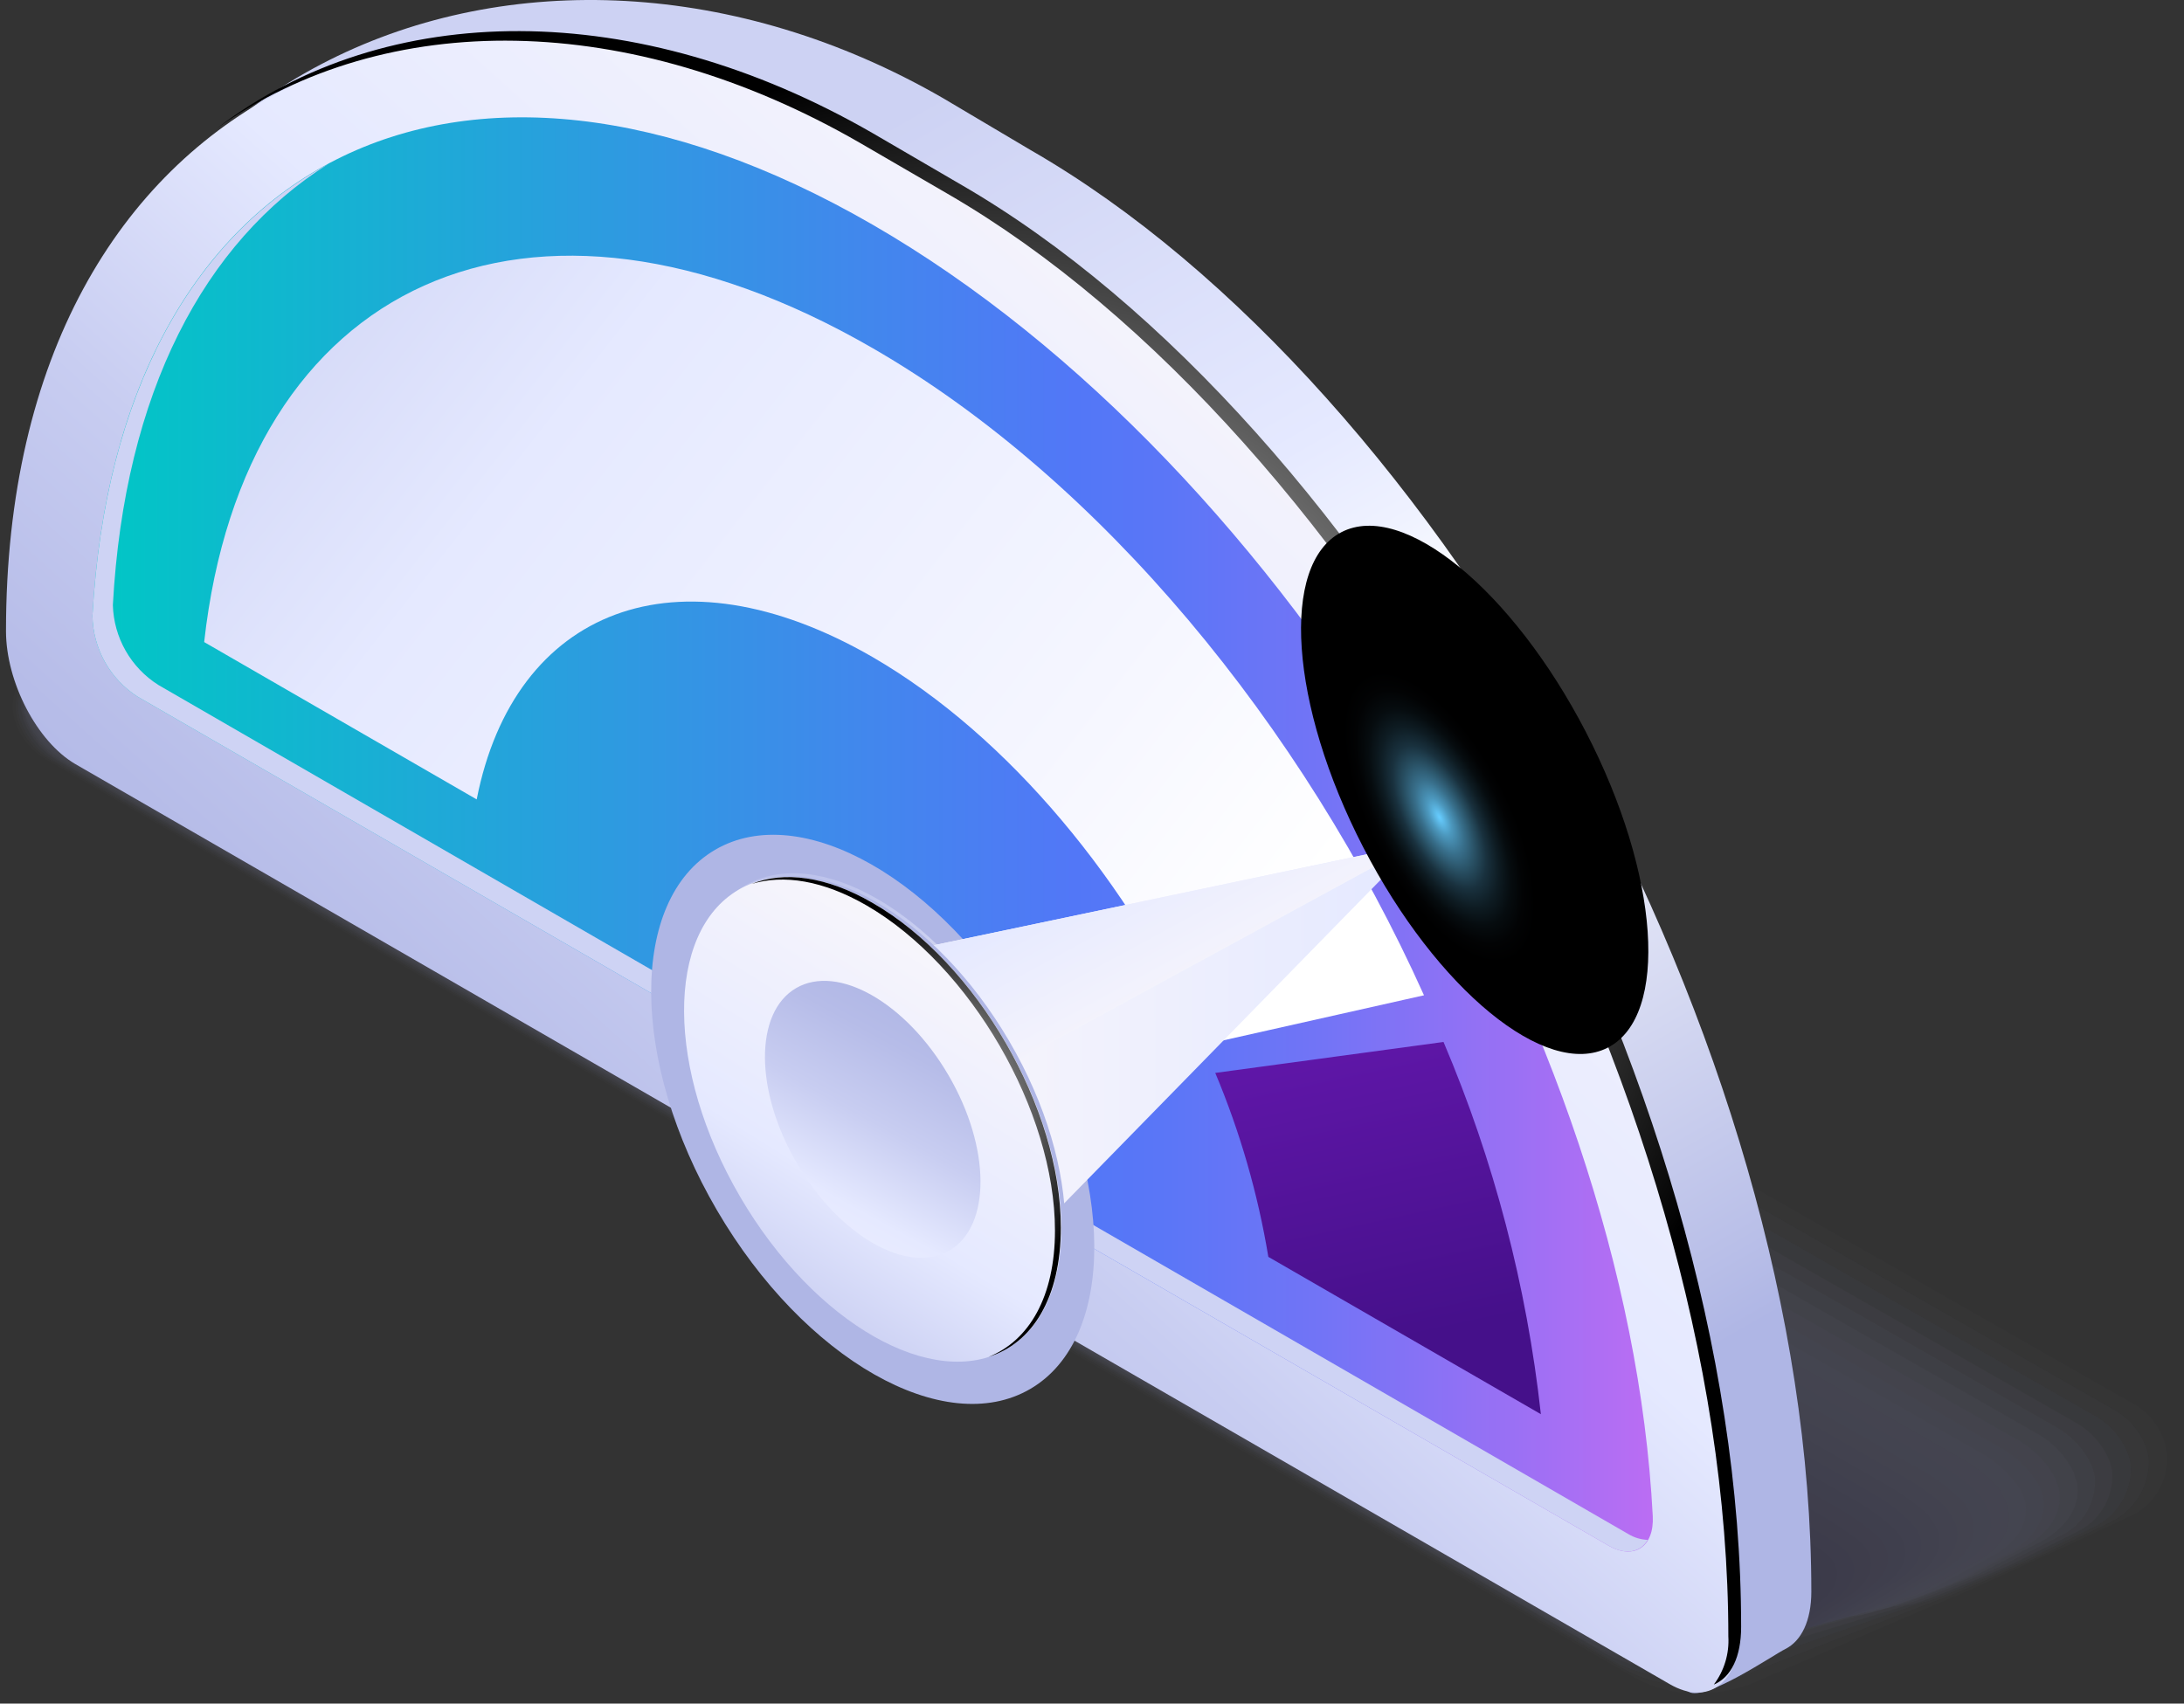 <svg width="364" height="284" viewBox="0 0 364 284" fill="none" xmlns="http://www.w3.org/2000/svg">
<rect x="0" y="0" width="364" height="284" fill="#333333" stroke="none"/>
<g opacity="0.2">
<path opacity="0.05" d="M8.896 107.585L17.974 100.38C18.205 100.38 34.085 87.9 34.287 88.015L53.049 74.181C56.757 72.291 60.879 71.359 65.039 71.472C68.495 71.448 71.898 72.311 74.924 73.98L199.028 144.735L215.052 153.871L355.18 233.792C356.594 234.52 357.838 235.538 358.831 236.78C359.825 238.021 360.545 239.458 360.944 240.997C361.482 243.445 361.124 246.005 359.933 248.211C358.743 250.416 356.801 252.121 354.46 253.016L343.969 257.944C343.738 257.944 325.812 266.302 325.61 266.187L294.483 279.56C290.767 281.454 286.634 282.386 282.465 282.269C279.012 282.272 275.613 281.41 272.579 279.762L160.869 215.174L140.319 203.3L8.031 126.809C6.59 126.051 5.33 124.993 4.335 123.705C3.34 122.417 2.635 120.929 2.267 119.344C2.179 118.848 2.121 118.348 2.094 117.845C2.166 115.673 2.84 113.563 4.041 111.751C5.242 109.939 6.922 108.497 8.896 107.585Z" fill="#ABB2E2"/>
<path opacity="0.1" d="M9.069 107.902L18.09 100.87C18.551 100.61 33.97 88.851 34.374 89.082L53.021 76.429C56.723 74.706 60.787 73.905 64.867 74.095C68.272 74.155 71.614 75.035 74.608 76.66L197.501 146.695L213.352 155.63L352.126 234.887C354.902 236.376 356.975 238.905 357.89 241.92C358.021 242.469 358.107 243.028 358.149 243.591C358.146 245.732 357.534 247.827 356.386 249.633C355.238 251.439 353.601 252.882 351.665 253.794L341.462 258.722C341.03 258.982 323.622 266.821 323.247 266.619L292.409 278.58C288.707 280.304 284.642 281.105 280.563 280.915C277.144 280.859 273.79 279.969 270.793 278.321L160.005 214.338L139.628 202.579L8.55 126.809C7.148 126.043 5.915 125.003 4.925 123.75C3.935 122.497 3.207 121.057 2.786 119.517C2.692 119.07 2.625 118.617 2.584 118.162C2.57 116.011 3.173 113.9 4.323 112.082C5.472 110.263 7.119 108.812 9.069 107.902Z" fill="#A7ADDF"/>
<path opacity="0.14" d="M9.24 108.19L18.29 101.187C18.953 100.783 33.968 89.658 34.545 89.975L53.077 78.447C56.769 76.921 60.762 76.26 64.749 76.516C68.121 76.638 71.417 77.546 74.375 79.167L195.971 148.626L211.65 157.589L349.069 235.983C351.778 237.47 353.834 239.917 354.833 242.842C354.983 243.38 355.089 243.93 355.15 244.485C355.207 246.597 354.646 248.68 353.535 250.478C352.423 252.275 350.811 253.708 348.896 254.601L338.837 259.529C338.145 259.933 321.314 267.369 320.738 267.023L290.245 277.629C286.546 279.168 282.541 279.829 278.544 279.56C275.163 279.437 271.858 278.529 268.889 276.909L159.196 213.502L139.021 201.974L9.038 126.809C6.291 125.243 4.234 122.702 3.274 119.69C3.143 119.228 3.056 118.755 3.014 118.278C2.949 116.171 3.504 114.092 4.611 112.298C5.718 110.505 7.328 109.076 9.24 108.19Z" fill="#A3A9DC"/>
<path opacity="0.19" d="M9.413 108.507L18.29 101.59C19.212 101.071 33.767 90.523 34.545 90.955L52.875 80.695C55.757 79.081 60.83 79.138 64.403 79.138C67.719 79.334 70.95 80.27 73.857 81.876L194.329 150.615L209.892 159.492L345.927 237.135C348.57 238.624 350.609 240.989 351.691 243.822C351.851 244.34 351.966 244.87 352.037 245.407C352.163 247.491 351.654 249.565 350.579 251.355C349.504 253.145 347.913 254.568 346.014 255.437L336.071 260.394C335.177 260.913 318.778 267.945 318.086 267.513L288.026 276.678C285.144 278.292 280.042 278.234 276.497 278.234C273.159 278.004 269.917 277.018 267.015 275.352L158.274 212.695L138.272 201.167L9.643 126.809C6.976 125.244 4.937 122.798 3.879 119.891C3.879 119.401 3.649 118.969 3.562 118.479C3.43 116.423 3.917 114.374 4.96 112.597C6.002 110.819 7.553 109.395 9.413 108.507Z" fill="#9FA4D8"/>
<path opacity="0.24" d="M9.644 108.795L18.29 101.994C19.414 101.331 33.537 91.388 34.517 91.935L52.876 82.799C55.498 81.271 60.859 81.617 64.231 81.617C67.506 81.894 70.682 82.877 73.54 84.499L192.888 152.517L208.279 161.163L342.959 238.058C345.524 239.561 347.544 241.842 348.723 244.571C348.888 245.082 349.023 245.601 349.127 246.128C349.307 248.173 348.85 250.224 347.818 252C346.786 253.775 345.23 255.187 343.363 256.042L333.592 261.028C332.468 261.662 316.703 268.32 315.723 267.772L285.865 275.756C283.242 277.254 277.824 276.88 274.336 276.88C271.044 276.601 267.849 275.618 264.97 273.998L157.409 211.888L137.609 200.36L10.047 126.809C7.449 125.241 5.427 122.876 4.283 120.064C4.283 119.603 3.995 119.171 3.909 118.71C3.721 116.667 4.172 114.616 5.2 112.841C6.227 111.065 7.78 109.652 9.644 108.795Z" fill="#9BA0D5"/>
<path opacity="0.29" d="M9.645 109.112L18.292 102.397C19.617 101.619 33.307 92.252 34.489 92.944L52.877 84.96C55.356 83.519 60.918 84.182 64.059 84.182C67.288 84.509 70.416 85.49 73.253 87.064L191.42 154.448L206.637 163.094L339.906 239.211C342.411 240.709 344.417 242.915 345.67 245.551C345.67 246.07 346.016 246.531 346.131 247.05C346.852 250.652 344.863 254.37 340.367 256.878L330.712 261.893C329.357 262.671 314.14 268.925 312.958 268.233L283.705 274.805C281.255 276.217 275.606 275.554 272.464 275.554C269.228 275.221 266.092 274.241 263.242 272.672L156.633 211.052L137.006 199.755L10.568 126.808C7.964 125.259 5.878 122.972 4.573 120.237C4.573 119.776 4.256 119.373 4.169 118.912C3.391 115.28 5.409 111.62 9.645 109.112Z" fill="#979BD2"/>
<path opacity="0.33" d="M9.933 109.516L18.579 102.858C20.164 101.965 33.422 93.232 34.777 94.01L52.876 87.093C55.182 85.767 60.946 86.719 63.886 86.719C67.061 87.083 70.135 88.062 72.936 89.601L189.805 156.408L204.878 165.054L336.85 240.363C339.286 241.869 341.276 243.999 342.614 246.531C342.614 247.021 342.989 247.482 343.104 248.001C343.969 251.517 342.038 255.206 337.715 257.714L328.204 262.729C326.618 263.651 311.92 269.502 310.565 268.723L281.542 273.796C279.237 275.122 273.415 274.142 270.475 274.142C267.282 273.776 264.19 272.798 261.368 271.26L155.681 210.39L136.227 199.178L11.057 126.809C8.499 125.283 6.414 123.078 5.033 120.439C5.033 120.007 4.687 119.575 4.572 119.142C3.65 115.626 5.61 111.937 9.933 109.516Z" fill="#9397CF"/>
<path opacity="0.38" d="M10.106 109.718L18.752 103.175C20.539 102.138 33.364 94.01 34.921 94.904L52.876 89.341C55.009 88.102 61.004 89.341 63.742 89.341C66.87 89.751 69.898 90.727 72.676 92.223L188.335 158.339L203.264 166.985L333.852 241.603C336.296 243.08 338.336 245.14 339.79 247.598C339.997 248.058 340.18 248.53 340.337 249.01C341.317 252.468 339.501 256.129 335.178 258.636L325.783 263.68C323.996 264.717 309.845 270.193 308.288 269.271L279.467 273.047C277.306 274.286 271.253 273.047 268.544 273.047C265.386 272.567 262.339 271.523 259.552 269.963L154.874 209.439L135.621 198.342L11.576 126.809C9.046 125.283 6.944 123.141 5.466 120.583C5.321 120.151 5.091 119.747 4.976 119.315C3.88 115.914 5.783 112.225 10.106 109.718Z" fill="#8F92CC"/>
<path opacity="0.43" d="M10.306 110.035L18.953 103.579C20.97 102.426 33.363 94.933 35.092 95.883L52.875 91.416C54.864 90.263 61.06 91.791 63.568 91.791C66.651 92.329 69.623 93.381 72.358 94.904L186.749 160.27L201.505 168.714L330.739 242.554C333.137 244.01 335.185 245.978 336.733 248.318C336.906 248.808 337.166 249.211 337.339 249.701C338.434 253.073 336.704 256.734 332.381 259.212L323.101 264.285C321.083 265.467 307.48 270.51 305.808 269.501L277.333 271.894C275.344 273.046 269.061 271.49 266.554 271.49C263.384 270.968 260.325 269.916 257.504 268.377L153.749 208.603L134.669 197.622L12.064 126.809C10.277 125.771 6.3 122.514 5.925 120.756C5.698 120.37 5.506 119.965 5.349 119.546C4.196 116.202 5.983 112.398 10.306 110.035Z" fill="#8B8EC9"/>
<path opacity="0.48" d="M10.479 110.323L18.924 103.982C21.172 102.685 33.104 95.768 35.064 96.864L52.875 93.578C54.662 92.512 61.089 94.327 63.395 94.327C66.426 94.936 69.344 96.015 72.041 97.526L185.221 162.23L199.862 170.559L327.741 243.649C329.327 244.571 333.506 247.742 333.765 249.413C334.037 249.828 334.26 250.273 334.428 250.739C335.667 254.053 333.996 257.685 329.701 260.164L320.507 265.15C318.259 266.447 305.175 271.116 303.215 269.992L275.085 270.914C273.27 271.951 266.785 270.107 264.479 270.107C261.442 269.488 258.523 268.389 255.833 266.85L153.086 207.796L134.208 196.901L12.526 126.809C10.883 125.857 6.56 122.543 6.3 121.044C6.07 120.666 5.868 120.271 5.695 119.863C4.456 116.491 6.156 112.83 10.479 110.323Z" fill="#8789C6"/>
<path opacity="0.52" d="M10.654 110.64L19.041 104.386C21.519 102.945 33.019 96.633 35.151 97.872L52.876 95.711C54.519 94.76 61.148 96.863 63.223 96.863C66.253 97.521 69.168 98.628 71.87 100.149L183.666 164.276L198.077 172.547L324.601 244.859C326.042 245.695 330.365 248.923 330.682 250.335C330.967 250.736 331.2 251.172 331.374 251.632C332.758 254.86 331.172 258.463 326.878 260.942L318.03 265.956C315.58 267.369 303.043 271.721 300.91 270.395L273.069 270.049C271.426 271 264.711 268.867 262.607 268.867C259.578 268.18 256.665 267.054 253.961 265.524L152.223 206.96L133.575 196.181L13.075 126.808C11.576 125.944 7.051 122.572 6.82 121.044C6.551 120.69 6.328 120.303 6.157 119.891C4.716 116.779 6.33 113.119 10.654 110.64Z" fill="#8385C2"/>
<path opacity="0.57" d="M10.825 110.957L19.154 104.789C21.834 103.233 32.902 97.498 35.236 98.852L52.875 97.987C54.373 97.123 61.204 99.515 63.077 99.515C65.998 100.27 68.808 101.403 71.435 102.887L182.195 166.293L196.605 174.478L321.573 245.839C322.87 246.589 327.337 249.874 327.712 251.142C327.99 251.532 328.231 251.947 328.433 252.382C329.931 255.523 328.433 259.155 324.138 261.604L315.29 266.763C312.581 268.32 300.591 272.182 298.257 270.827L270.762 269.098C269.292 269.963 262.346 267.513 260.473 267.513C257.522 266.749 254.684 265.606 252.028 264.112L151.356 206.153L132.853 195.489L13.591 126.808C12.237 126.03 7.453 122.601 7.251 121.275C6.974 120.941 6.741 120.573 6.559 120.18C4.974 117.067 6.53 113.436 10.825 110.957Z" fill="#7F80BF"/>
<path opacity="0.62" d="M10.999 111.245L19.241 105.193C22.123 103.492 32.787 98.362 35.324 99.832L52.818 100.034C54.115 99.256 61.176 101.936 62.848 101.936C65.714 102.755 68.472 103.916 71.062 105.395L180.582 168.051L194.704 176.121L318.634 246.935C319.787 247.598 324.6 250.941 324.802 252.065C325.107 252.433 325.377 252.829 325.609 253.246C327.223 256.33 325.811 259.933 321.516 262.383L312.87 267.542C309.988 269.242 298.46 272.701 295.981 271.26L268.601 268.032C267.304 268.81 260.156 266.072 258.485 266.072C255.577 265.238 252.781 264.058 250.156 262.556L150.492 205.317L132.162 194.769L14.082 126.809C12.901 126.117 7.886 122.629 7.713 121.448C7.419 121.126 7.167 120.767 6.964 120.381C5.263 117.355 6.762 113.724 10.999 111.245Z" fill="#7B7CBC"/>
<path opacity="0.67" d="M11.172 111.562L19.357 105.568C22.499 103.752 32.701 99.256 35.411 100.87L52.703 102.253C53.856 101.59 61.119 104.53 62.56 104.53C65.38 105.415 68.096 106.604 70.659 108.075L179.055 170.04L193.033 178.052L315.465 248.088C316.473 248.664 321.488 252.065 321.69 253.045C322.003 253.403 322.283 253.789 322.526 254.198C324.284 257.08 322.929 260.769 318.664 263.247L310.017 268.406C306.876 270.222 295.953 273.306 293.244 271.721L266.411 267.282C265.258 267.945 257.765 264.89 256.41 264.89C253.566 263.983 250.823 262.786 248.225 261.316L149.628 204.625L131.471 194.192L14.602 126.809C13.535 126.203 8.319 122.658 8.146 121.621C7.837 121.308 7.566 120.96 7.339 120.583C5.523 117.644 6.907 114.041 11.172 111.562Z" fill="#7777B9"/>
<path opacity="0.71" d="M11.346 111.879L19.474 106.115C22.817 104.184 32.587 100.351 35.498 101.936L52.791 104.472C53.8 103.925 61.236 107.181 62.504 107.181C65.263 108.128 67.927 109.334 70.458 110.784L177.528 171.942L191.218 179.839L312.267 249.01C314.559 250.314 316.662 251.923 318.521 253.794C318.851 254.131 319.15 254.498 319.414 254.889C321.317 257.771 320.048 261.374 315.783 263.853L307.309 269.04C303.937 270.971 293.562 273.652 290.651 271.922L264.164 266.158C263.184 266.706 255.518 263.276 254.336 263.276C251.543 262.297 248.843 261.073 246.267 259.616L148.765 203.674L130.694 193.356L15.093 126.809C12.709 125.444 10.519 123.767 8.579 121.822C8.276 121.508 7.996 121.171 7.744 120.814C5.784 117.932 7.081 114.329 11.346 111.879Z" fill="#7373B6"/>
<path opacity="0.76" d="M11.516 112.168L19.557 106.403C23.16 104.299 32.469 100.87 35.582 102.801L52.874 106.634C53.681 106.173 61.348 109.718 62.414 109.718C65.086 110.687 67.678 111.863 70.167 113.234L176.084 173.758L189.659 181.569L309.382 250.22C311.648 251.521 313.765 253.068 315.693 254.832C316.04 255.151 316.35 255.509 316.616 255.898C318.662 258.78 317.452 262.296 313.215 264.746L304.857 269.963C301.283 272.038 291.455 274.315 288.342 272.528L262.173 265.322C261.337 265.784 253.526 262.181 252.518 262.181C249.774 261.127 247.115 259.865 244.563 258.405L147.984 202.867L130.115 192.636L15.609 126.809C13.246 125.455 11.042 123.84 9.038 121.996C8.711 121.707 8.412 121.388 8.144 121.044C6.04 118.162 7.28 114.617 11.516 112.168Z" fill="#6F6EB3"/>
<path opacity="0.81" d="M11.69 112.398L19.673 106.634C23.477 104.443 32.354 101.734 35.669 103.752L52.875 108.651C53.538 108.277 61.521 112.11 62.242 112.11C64.871 113.201 67.431 114.453 69.908 115.857L174.442 175.804L187.959 183.557L306.269 251.315C308.527 252.592 310.659 254.078 312.639 255.754C313.008 256.046 313.338 256.385 313.619 256.763C315.809 259.645 314.685 263.074 310.448 265.409L302.234 270.914C298.43 273.104 289.121 274.978 285.835 273.075L259.896 264.429C259.233 264.804 251.25 260.884 250.385 260.884C247.717 259.763 245.118 258.483 242.604 257.051L147.033 202.031L129.452 191.944L16.099 126.809C13.759 125.457 11.541 123.905 9.47 122.168C9.134 121.881 8.825 121.562 8.548 121.217C6.3 118.508 7.453 114.934 11.69 112.398Z" fill="#6B6AB0"/>
<path opacity="0.86" d="M11.892 112.773L19.789 107.181C23.824 104.847 32.268 102.743 35.756 104.76L52.702 110.813C53.192 110.525 61.349 114.646 61.925 114.646C64.495 115.796 67.006 117.076 69.447 118.479L172.915 177.764L186.259 185.402L303.215 252.411C305.452 253.684 307.599 255.11 309.642 256.676C310.021 256.965 310.369 257.294 310.679 257.656C312.985 260.308 311.919 263.853 307.797 266.302L299.699 271.548C295.664 273.882 286.931 275.381 283.415 273.363L257.822 263.42C257.332 263.708 249.175 259.501 248.484 259.501C247.792 259.501 241.192 255.811 240.817 255.581L146.169 201.224L128.876 191.224L16.619 126.809C14.291 125.484 12.057 124.001 9.932 122.37C9.58 122.102 9.252 121.803 8.952 121.477C6.56 118.796 7.626 115.28 11.892 112.773Z" fill="#6765AC"/>
<path opacity="0.9" d="M12.066 113.09L19.877 107.585C24.142 105.106 32.154 103.608 35.843 105.74L52.704 112.946C53.021 112.773 61.35 117.182 61.725 117.182C62.099 117.182 68.872 121.044 69.132 121.044L171.389 179.695L184.56 187.333L300.161 253.621C300.478 253.794 306.588 257.426 306.646 257.714C307.026 257.991 307.383 258.299 307.712 258.636C310.162 261.23 309.182 264.775 304.83 267.282L296.904 272.557C292.639 275.035 284.425 276.102 280.736 273.998L255.575 262.671C255.229 262.873 246.785 258.348 246.352 258.348C245.92 258.348 239.089 254.515 238.83 254.342L145.306 200.389L128.013 190.532L17.11 126.809C16.822 126.636 10.423 122.831 10.366 122.543L9.328 121.678C6.763 119.113 7.829 115.54 12.066 113.09Z" fill="#6361A9"/>
<path opacity="0.95" d="M12.239 113.407L19.992 107.988C24.488 105.395 32.039 104.501 35.93 106.72L52.675 115.107C52.848 115.107 61.321 119.719 61.552 119.719C61.782 119.719 68.67 123.638 68.814 123.725L169.861 181.569L182.888 189.033L297.106 254.515C297.25 254.515 303.591 258.29 303.619 258.434C304.023 258.694 304.399 258.994 304.743 259.328C307.366 261.806 306.415 265.351 302.207 267.772L294.397 273.075C289.901 275.669 282.234 276.361 278.372 274.113L253.529 261.432C253.356 261.432 244.68 256.734 244.479 256.734C244.277 256.734 237.331 252.814 237.072 252.728L144.441 199.582L127.408 189.811L17.628 126.809C17.455 126.809 10.855 122.86 10.827 122.716C10.409 122.472 10.014 122.192 9.645 121.88C7.08 119.402 8.002 115.828 12.239 113.407Z" fill="#5F5CA6"/>
<path d="M275.863 274.632L143.574 198.861L11.257 122.889C7.193 120.526 7.683 116.433 12.41 113.695L20.105 108.392C22.518 107.037 25.216 106.271 27.98 106.156C30.745 106.041 33.497 106.58 36.014 107.729L168.303 183.586L300.736 259.385C304.799 261.749 304.309 265.87 299.583 268.579L291.916 273.911C289.486 275.285 286.765 276.066 283.976 276.192C281.186 276.317 278.407 275.782 275.863 274.632Z" fill="#5B58A3"/>
</g>
<path d="M281.455 282.039L24.573 120.641C18.175 116.923 13.045 107.009 13.045 98.478L4.024 102.08C4.024 10.516 88.527 -23.263 157.179 16.366L171.762 25.013C240.414 64.498 301.889 173.787 301.889 265.351C301.889 270.193 300.218 273.565 297.566 274.891C295.578 275.871 284.222 283.653 281.455 282.039Z" fill="url(#paint0_linear_136_135)"/>
<path d="M278.315 280.771L12.527 127.356C6.186 123.638 0.999 113.724 0.999 105.193C0.999 13.657 76.538 -16.605 145.104 23.053L159.687 31.555C228.368 71.184 289.814 180.473 289.814 272.038C289.901 280.54 284.713 284.46 278.315 280.771Z" fill="url(#paint1_linear_136_135)"/>
<path style="mix-blend-mode:color-dodge" d="M160.062 30.719L145.479 22.217C106.109 -0.494 64.405 -0.206 36.161 21.381C64.405 1.379 104.956 1.668 143.346 23.831L157.93 32.304C226.581 72.049 288.057 181.251 288.057 272.787C288.23 275.67 287.372 278.52 285.636 280.828C288.518 279.618 290.189 276.217 290.189 271.202C290.189 179.637 228.685 70.348 160.062 30.719Z" fill="url(#paint2_radial_136_135)"/>
<path d="M22.902 116.116C20.643 114.661 18.777 112.672 17.47 110.325C16.163 107.977 15.455 105.343 15.409 102.657C19.588 26.771 76.221 -2.54 145.449 37.463C214.677 77.467 271.311 172.115 275.461 252.757C275.72 257.858 272.348 260.135 268.025 257.627L22.902 116.116Z" fill="url(#paint3_linear_136_135)"/>
<g style="mix-blend-mode:multiply">
<path d="M271.368 255.725L26.39 114.185C24.131 112.758 22.258 110.797 20.936 108.475C19.614 106.152 18.884 103.541 18.81 100.87C20.741 65.42 34.056 40.346 54.692 27.347C32.154 39.481 17.484 65.449 15.409 102.657C15.455 105.343 16.163 107.977 17.47 110.325C18.777 112.672 20.643 114.662 22.902 116.116L268.025 257.627C270.907 259.328 273.415 258.809 274.625 256.705C273.474 256.662 272.352 256.325 271.368 255.725Z" fill="#CED3F4"/>
</g>
<path d="M200.526 174.19L237.331 165.919C217.156 121.044 183.464 79.975 145.449 58.042C88.009 24.869 40.685 47.061 34.027 107.037L79.449 133.265C85.675 101.561 112.853 90.725 145.449 109.545C168.16 122.716 188.335 147.3 200.526 174.19Z" fill="url(#paint4_linear_136_135)"/>
<path d="M202.543 178.859C206.677 188.702 209.647 198.993 211.391 209.525L256.813 235.752C254.458 214.388 248.992 193.483 240.587 173.7L202.543 178.859Z" fill="url(#paint5_linear_136_135)"/>
<path d="M171.724 231.537C186.056 223.158 185.914 196.247 171.406 171.43C156.898 146.613 133.518 133.286 119.186 141.665C104.853 150.044 104.995 176.954 119.503 201.772C134.011 226.589 157.391 239.915 171.724 231.537Z" fill="#AFB6E5"/>
<path d="M168.389 223.922C180.544 216.854 180.476 194.058 168.235 173.004C155.995 151.95 136.218 140.612 124.062 147.68C111.906 154.747 111.975 177.544 124.215 198.597C136.456 219.651 156.233 230.989 168.389 223.922Z" fill="url(#paint6_linear_136_135)"/>
<path d="M129.224 163.123L235.948 140.7L161.648 216.673L129.224 163.123Z" fill="url(#paint7_linear_136_135)"/>
<path d="M129.224 163.123L235.948 140.7L143.577 191.022L129.224 163.123Z" fill="url(#paint8_linear_136_135)"/>
<path d="M168.484 224.751C180.686 217.618 180.563 194.702 168.208 173.568C155.853 152.433 135.945 141.083 123.742 148.216C111.54 155.35 111.663 178.265 124.018 199.4C136.373 220.535 156.281 231.885 168.484 224.751Z" fill="url(#paint9_linear_136_135)"/>
<path d="M167.824 224.868C180.027 217.735 179.903 194.819 167.548 173.685C155.193 152.55 135.286 141.2 123.083 148.333C110.88 155.467 111.004 178.382 123.359 199.517C135.714 220.652 155.622 232.002 167.824 224.868Z" fill="url(#paint10_linear_136_135)"/>
<path style="mix-blend-mode:color-dodge" d="M145.45 150.528C137.697 146.032 130.607 145.196 125.275 147.358C130.578 145.744 137.178 146.753 144.413 150.932C161.705 160.933 175.827 185.229 175.827 205.144C175.827 216.154 171.533 223.503 164.731 226.212C172.052 223.935 176.807 216.384 176.807 204.625C176.807 184.825 162.829 160.529 145.45 150.528Z" fill="url(#paint11_radial_136_135)"/>
<path d="M158.239 208.472C165.206 204.399 165.13 191.305 158.069 179.226C151.008 167.147 139.636 160.657 132.669 164.73C125.702 168.803 125.778 181.896 132.839 193.975C139.9 206.054 151.272 212.544 158.239 208.472Z" fill="url(#paint12_linear_136_135)"/>
<path style="mix-blend-mode:color-dodge" d="M267.985 174.638C278.237 169.34 276.607 145.81 264.344 122.082C252.081 98.354 233.829 83.413 223.578 88.712C213.326 94.01 214.956 117.54 227.218 141.268C239.481 164.996 257.733 179.937 267.985 174.638Z" fill="url(#paint13_radial_136_135)"/>
<defs>
<linearGradient id="paint0_linear_136_135" x1="96.511" y1="49.482" x2="257.332" y2="330.631" gradientUnits="userSpaceOnUse">
<stop stop-color="#CDD2F3"/>
<stop offset="0.25" stop-color="#E5E9FF"/>
<stop offset="0.31" stop-color="#EFF2FF"/>
<stop offset="0.37" stop-color="white"/>
<stop offset="0.49" stop-color="#EBEDF9"/>
<stop offset="0.72" stop-color="#B9BFE8"/>
<stop offset="0.76" stop-color="#AFB6E5"/>
<stop offset="0.91" stop-color="#AFB6E5"/>
<stop offset="1" stop-color="#AFB6E5"/>
</linearGradient>
<linearGradient id="paint1_linear_136_135" x1="88.586" y1="231.4" x2="233.671" y2="70.002" gradientUnits="userSpaceOnUse">
<stop stop-color="#AFB6E5"/>
<stop offset="0.14" stop-color="#B6BCE8"/>
<stop offset="0.35" stop-color="#C8CDF1"/>
<stop offset="0.58" stop-color="#E5E9FF"/>
<stop offset="0.95" stop-color="#F5F4FC"/>
<stop offset="1" stop-color="#F7F6FB"/>
</linearGradient>
<radialGradient id="paint2_radial_136_135" cx="0" cy="0" r="1" gradientUnits="userSpaceOnUse" gradientTransform="translate(163.175 143.006) scale(132.519 132.519)">
<stop stop-color="white"/>
<stop offset="1"/>
</radialGradient>
<linearGradient id="paint3_linear_136_135" x1="15.438" y1="139.115" x2="275.461" y2="139.115" gradientUnits="userSpaceOnUse">
<stop stop-color="#00C7C5"/>
<stop offset="0.33" stop-color="#2D9BE0"/>
<stop offset="0.63" stop-color="#5277F7"/>
<stop offset="0.69" stop-color="#5B76F7"/>
<stop offset="0.79" stop-color="#7374F6"/>
<stop offset="0.91" stop-color="#9A70F4"/>
<stop offset="1" stop-color="#BB6DF3"/>
</linearGradient>
<linearGradient id="paint4_linear_136_135" x1="-73.043" y1="-45.973" x2="201.708" y2="169.233" gradientUnits="userSpaceOnUse">
<stop stop-color="#AFB6E5"/>
<stop offset="0.14" stop-color="#B6BCE8"/>
<stop offset="0.35" stop-color="#C8CDF1"/>
<stop offset="0.58" stop-color="#E5E9FF"/>
<stop offset="0.86" stop-color="#F5F6FF"/>
<stop offset="1" stop-color="white"/>
</linearGradient>
<linearGradient id="paint5_linear_136_135" x1="236.35" y1="235.003" x2="211.391" y2="119.719" gradientUnits="userSpaceOnUse">
<stop offset="0.1" stop-color="#45108A"/>
<stop offset="1" stop-color="#7C1DC9"/>
</linearGradient>
<linearGradient id="paint6_linear_136_135" x1="126.004" y1="149.23" x2="167.141" y2="223.671" gradientUnits="userSpaceOnUse">
<stop stop-color="#BCC2EB"/>
<stop offset="0.19" stop-color="#C6CCF0"/>
<stop offset="0.28" stop-color="#D1D5F0"/>
<stop offset="0.36" stop-color="#BDC3EA"/>
<stop offset="0.41" stop-color="#AFB6E5"/>
<stop offset="0.91" stop-color="#AFB6E5"/>
<stop offset="0.99" stop-color="#BAC0EA"/>
<stop offset="1" stop-color="#BCC2EB"/>
</linearGradient>
<linearGradient id="paint7_linear_136_135" x1="336.846" y1="173.984" x2="156.244" y2="174.417" gradientUnits="userSpaceOnUse">
<stop stop-color="#AFB6E5"/>
<stop offset="0.14" stop-color="#B6BCE8"/>
<stop offset="0.35" stop-color="#C8CDF1"/>
<stop offset="0.58" stop-color="#E5E9FF"/>
<stop offset="0.95" stop-color="#F5F4FC"/>
<stop offset="1" stop-color="#F7F6FB"/>
</linearGradient>
<linearGradient id="paint8_linear_136_135" x1="159.313" y1="109.775" x2="193.034" y2="171.913" gradientUnits="userSpaceOnUse">
<stop stop-color="#AFB6E5"/>
<stop offset="0.14" stop-color="#B6BCE8"/>
<stop offset="0.35" stop-color="#C8CDF1"/>
<stop offset="0.58" stop-color="#E5E9FF"/>
<stop offset="0.95" stop-color="#F5F4FC"/>
<stop offset="1" stop-color="#F7F6FB"/>
</linearGradient>
<linearGradient id="paint9_linear_136_135" x1="206.708" y1="168.181" x2="129.609" y2="209.105" gradientUnits="userSpaceOnUse">
<stop stop-color="#BCC2EB"/>
<stop offset="0.19" stop-color="#C6CCF0"/>
<stop offset="0.28" stop-color="#D1D5F0"/>
<stop offset="0.36" stop-color="#BDC3EA"/>
<stop offset="0.41" stop-color="#AFB6E5"/>
<stop offset="0.91" stop-color="#AFB6E5"/>
<stop offset="0.99" stop-color="#BAC0EA"/>
<stop offset="1" stop-color="#BCC2EB"/>
</linearGradient>
<linearGradient id="paint10_linear_136_135" x1="107.793" y1="247.104" x2="161.313" y2="161.131" gradientUnits="userSpaceOnUse">
<stop stop-color="#AFB6E5"/>
<stop offset="0.14" stop-color="#B6BCE8"/>
<stop offset="0.35" stop-color="#C8CDF1"/>
<stop offset="0.58" stop-color="#E5E9FF"/>
<stop offset="0.95" stop-color="#F5F4FC"/>
<stop offset="1" stop-color="#F7F6FB"/>
</linearGradient>
<radialGradient id="paint11_radial_136_135" cx="0" cy="0" r="1" gradientUnits="userSpaceOnUse" gradientTransform="translate(151.013 186.209) scale(33.692 33.692)">
<stop stop-color="white"/>
<stop offset="1"/>
</radialGradient>
<linearGradient id="paint12_linear_136_135" x1="155.751" y1="167.846" x2="125.95" y2="222.145" gradientUnits="userSpaceOnUse">
<stop stop-color="#AFB6E5"/>
<stop offset="0.14" stop-color="#B6BCE8"/>
<stop offset="0.35" stop-color="#C8CDF1"/>
<stop offset="0.58" stop-color="#E5E9FF"/>
<stop offset="0.95" stop-color="#F5F4FC"/>
<stop offset="1" stop-color="#F7F6FB"/>
</linearGradient>
<radialGradient id="paint13_radial_136_135" cx="0" cy="0" r="1" gradientUnits="userSpaceOnUse" gradientTransform="translate(239.891 136.208) rotate(-27.33) scale(20.941 48.324)">
<stop stop-color="#66CCFF"/>
<stop offset="0.01" stop-color="#63C6F7"/>
<stop offset="0.07" stop-color="#4C98BE"/>
<stop offset="0.14" stop-color="#386F8B"/>
<stop offset="0.21" stop-color="#274D60"/>
<stop offset="0.27" stop-color="#19313E"/>
<stop offset="0.34" stop-color="#0E1C23"/>
<stop offset="0.41" stop-color="#060C0F"/>
<stop offset="0.48" stop-color="#020304"/>
<stop offset="0.55"/>
</radialGradient>
</defs>
</svg>

